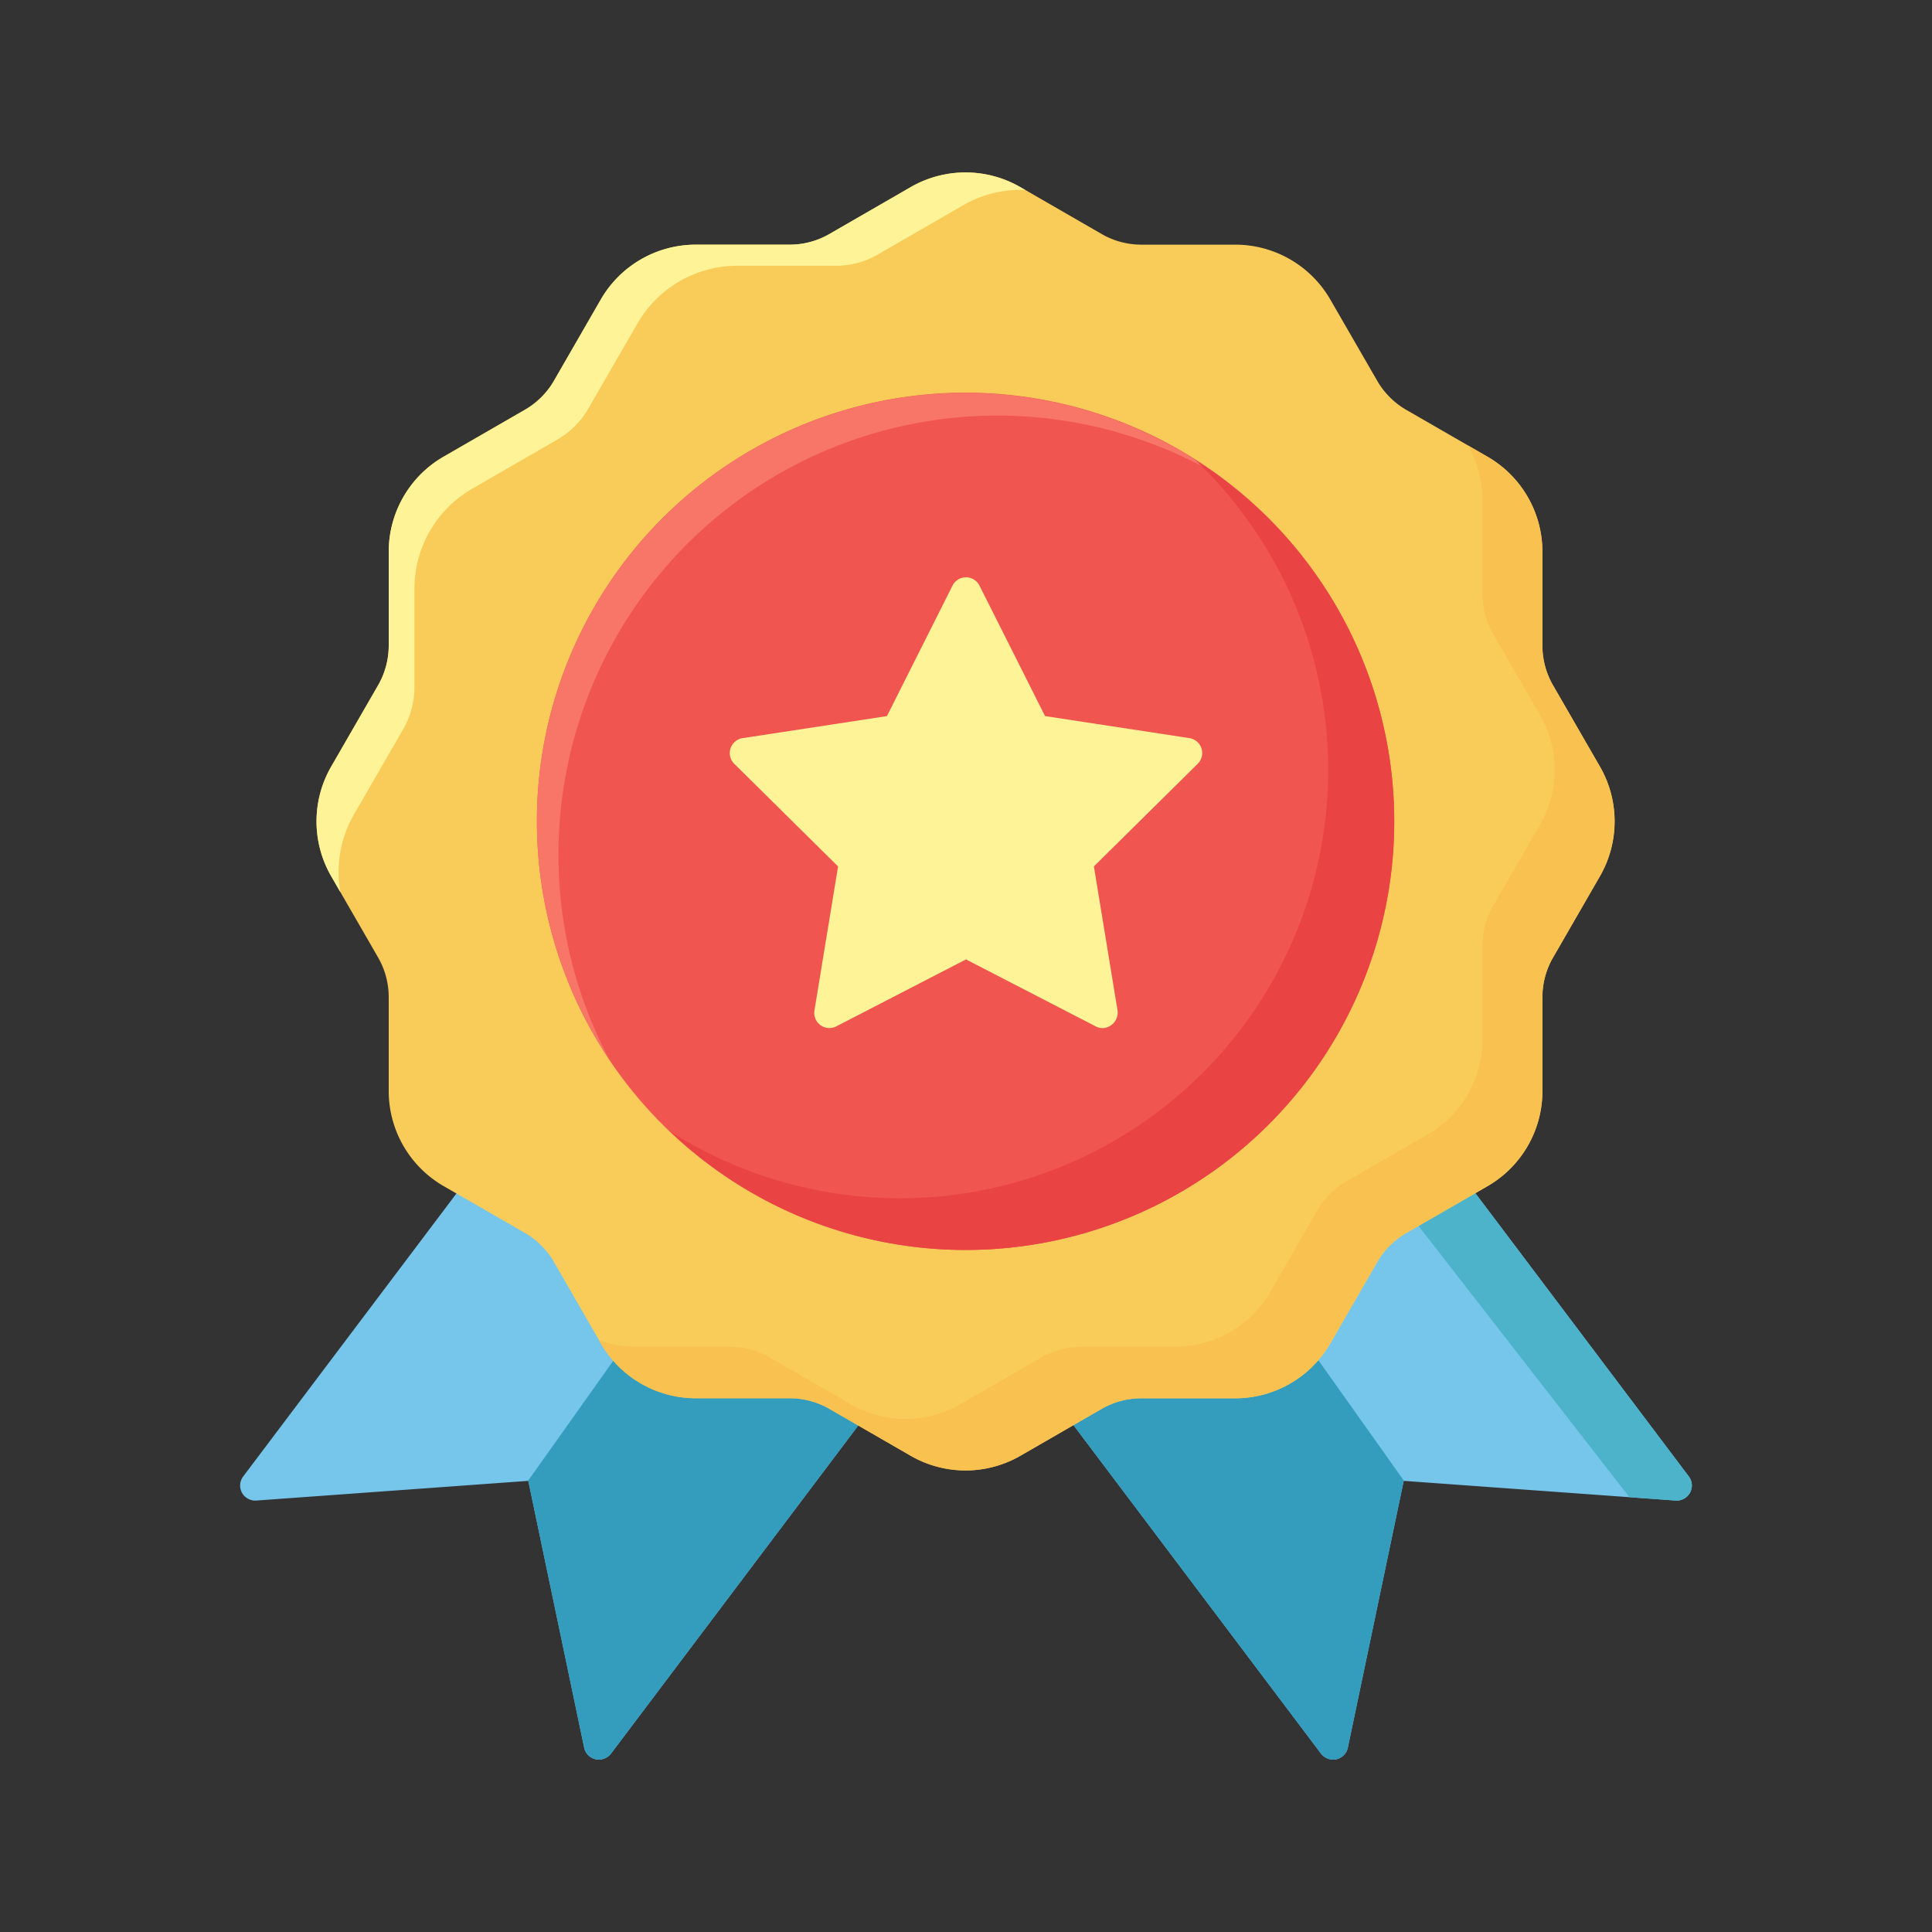<?xml version="1.0" encoding="UTF-8"?> <svg xmlns="http://www.w3.org/2000/svg" id="Layer_1" height="512" viewBox="0 0 128 128" width="512" data-name="Layer 1"><rect x="0" y="0" width="128" height="128" fill="#333333" stroke="none"/><path d="m111.887 97.817-16.022-21.261a38.819 38.819 0 0 1 -25.965 16.244l17.62 23.382a1.015 1.015 0 0 0 1.017.374 1 1 0 0 0 .761-.771l3.702-17.674 18.065 1.308a1.017 1.017 0 0 0 .9-.52 1 1 0 0 0 -.078-1.082z" fill="#76c5eb"></path><path d="m69.9 92.8 17.62 23.382a1.015 1.015 0 0 0 1.017.374 1 1 0 0 0 .761-.771l3.702-17.674h.019l-7.905-11.134a38.539 38.539 0 0 1 -15.214 5.823z" fill="#349cbc"></path><path d="m111.887 97.817-16.022-21.261a39.053 39.053 0 0 1 -2.774 3.521l14.86 19.116 3.118.226a1.017 1.017 0 0 0 .9-.52 1 1 0 0 0 -.082-1.082z" fill="#4db3ca"></path><path d="m16.113 97.817 16.022-21.261a38.819 38.819 0 0 0 25.965 16.244l-17.62 23.382a1.015 1.015 0 0 1 -1.017.374 1 1 0 0 1 -.761-.771l-3.702-17.674-18.069 1.308a1.017 1.017 0 0 1 -.9-.52 1 1 0 0 1 .082-1.082z" fill="#76c5eb"></path><path d="m58.1 92.8-17.62 23.382a1.015 1.015 0 0 1 -1.017.374 1 1 0 0 1 -.761-.771l-3.702-17.674h-.019l7.909-11.136a38.539 38.539 0 0 0 15.21 5.825z" fill="#349cbc"></path><path d="m63.97 97.417a7.258 7.258 0 0 1 -3.625-.968l-5.4-3.115a5.246 5.246 0 0 0 -2.625-.7h-6.23a7.268 7.268 0 0 1 -6.278-3.625l-3.112-5.399a5.264 5.264 0 0 0 -1.922-1.923l-5.4-3.113a7.274 7.274 0 0 1 -3.625-6.279v-6.23a5.253 5.253 0 0 0 -.7-2.625l-3.114-5.4a7.27 7.27 0 0 1 0-7.25l3.115-5.4a5.256 5.256 0 0 0 .7-2.624v-6.23a7.269 7.269 0 0 1 3.625-6.278l5.4-3.115a5.244 5.244 0 0 0 1.921-1.914l3.115-5.394a7.268 7.268 0 0 1 6.278-3.625h6.23a5.258 5.258 0 0 0 2.624-.7l5.4-3.116a7.272 7.272 0 0 1 7.25 0l5.4 3.115a5.25 5.25 0 0 0 2.625.7h6.229a7.27 7.27 0 0 1 6.279 3.625l3.115 5.395a5.265 5.265 0 0 0 1.921 1.923l5.4 3.114a7.269 7.269 0 0 1 3.625 6.278v6.23a5.26 5.26 0 0 0 .7 2.624l3.116 5.4a7.27 7.27 0 0 1 0 7.25l-3.115 5.4a5.249 5.249 0 0 0 -.7 2.625v6.229a7.271 7.271 0 0 1 -3.624 6.278l-5.4 3.115a5.252 5.252 0 0 0 -1.921 1.921l-3.115 5.4a7.27 7.27 0 0 1 -6.279 3.625h-6.238a5.263 5.263 0 0 0 -2.625.7l-5.4 3.116a7.263 7.263 0 0 1 -3.62.96z" fill="#f9cc5a"></path><path d="m23.442 53.974 3.276-5.674a5.527 5.527 0 0 0 .739-2.759v-6.552a7.644 7.644 0 0 1 3.811-6.6l5.674-3.276a5.514 5.514 0 0 0 2.021-2.022l3.276-5.672a7.642 7.642 0 0 1 6.6-3.812h6.551a5.529 5.529 0 0 0 2.759-.739l5.675-3.277a7.633 7.633 0 0 1 3.811-1.018c.1 0 .2.016.3.02l-.347-.2a7.272 7.272 0 0 0 -7.25 0l-5.4 3.116a5.258 5.258 0 0 1 -2.624.7h-6.23a7.268 7.268 0 0 0 -6.278 3.625l-3.106 5.395a5.244 5.244 0 0 1 -1.921 1.923l-5.4 3.115a7.269 7.269 0 0 0 -3.625 6.278v6.23a5.256 5.256 0 0 1 -.7 2.624l-3.115 5.4a7.27 7.27 0 0 0 0 7.25l.612 1.06a7.628 7.628 0 0 1 .891-5.135z" fill="#fef497"></path><path d="m106 50.795-3.116-5.4a5.26 5.26 0 0 1 -.7-2.624v-6.23a7.269 7.269 0 0 0 -3.625-6.278l-1.314-.758a7.247 7.247 0 0 1 .972 3.619v6.23a5.26 5.26 0 0 0 .7 2.624l3.116 5.4a7.27 7.27 0 0 1 0 7.25l-3.115 5.4a5.249 5.249 0 0 0 -.7 2.625v6.229a7.271 7.271 0 0 1 -3.624 6.278l-5.4 3.115a5.252 5.252 0 0 0 -1.921 1.921l-3.115 5.4a7.27 7.27 0 0 1 -6.279 3.625h-6.231a5.263 5.263 0 0 0 -2.625.7l-5.4 3.116a7.272 7.272 0 0 1 -7.25 0l-5.4-3.115a5.246 5.246 0 0 0 -2.625-.7h-6.23a7.2 7.2 0 0 1 -2.447-.443l.136.236a7.268 7.268 0 0 0 6.278 3.625h6.23a5.246 5.246 0 0 1 2.625.7l5.4 3.115a7.272 7.272 0 0 0 7.25 0l5.4-3.116a5.263 5.263 0 0 1 2.625-.7h6.229a7.27 7.27 0 0 0 6.279-3.625l3.115-5.4a5.252 5.252 0 0 1 1.921-1.921l5.4-3.115a7.271 7.271 0 0 0 3.624-6.278v-6.235a5.249 5.249 0 0 1 .7-2.625l3.115-5.4a7.27 7.27 0 0 0 .002-7.245z" fill="#f8c150"></path><path d="m63.97 82.815a28.4 28.4 0 1 1 28.4-28.4 28.428 28.428 0 0 1 -28.4 28.4z" fill="#f15550"></path><path d="m37 56.637a29.078 29.078 0 0 1 43.573-25.232 28.377 28.377 0 0 0 -40.227 38.749 28.912 28.912 0 0 1 -3.346-13.517z" fill="#f77668"></path><path d="m79.179 30.459a28.374 28.374 0 0 1 -34.779 44.502 28.379 28.379 0 1 0 34.784-44.5z" fill="#e94443"></path><path d="m73.053 68.114a1 1 0 0 1 -.459-.114l-8.594-4.437-8.594 4.437a1.007 1.007 0 0 1 -1.047-.08 1 1 0 0 1 -.4-.971l1.566-9.545-6.877-6.8a1 1 0 0 1 .552-1.7l9.562-1.46 4.344-8.644a1 1 0 0 1 1.788 0l4.343 8.642 9.561 1.46a1 1 0 0 1 .554 1.7l-6.879 6.8 1.567 9.545a1.03 1.03 0 0 1 -.987 1.167z" fill="#fef497"></path></svg> 